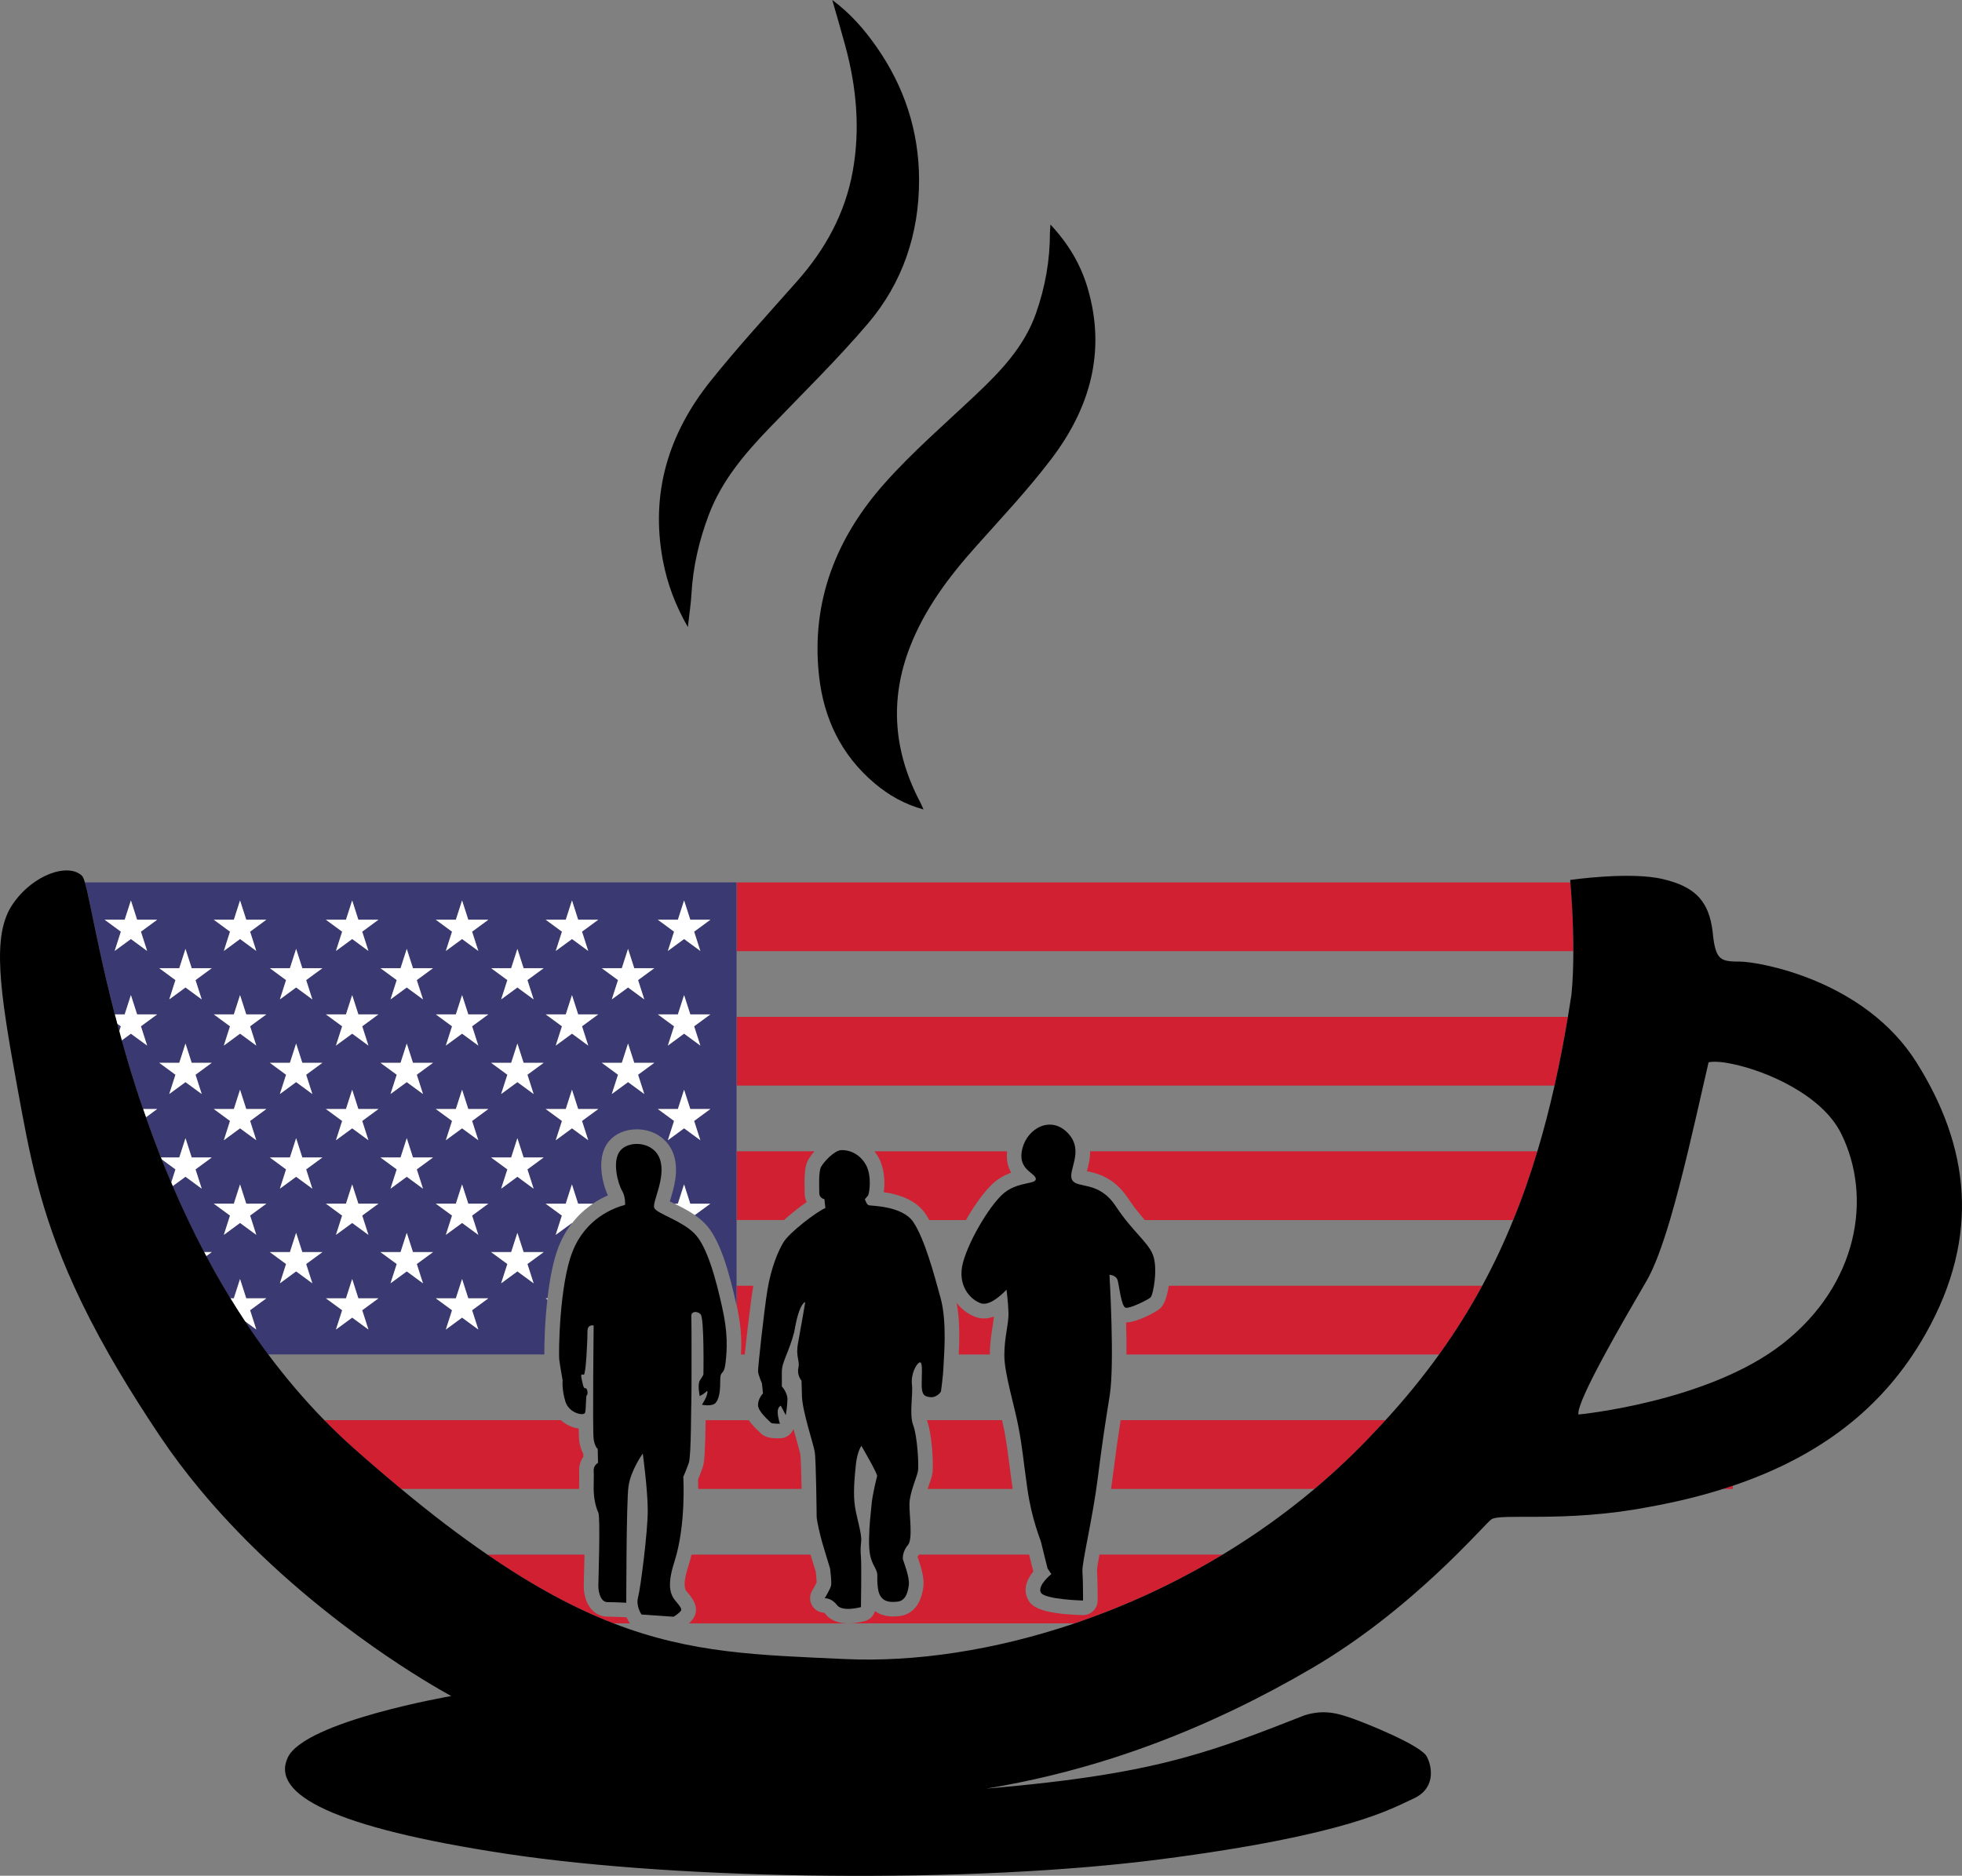<?xml version="1.0" encoding="utf-8"?>
<!-- Generator: Adobe Illustrator 23.0.2, SVG Export Plug-In . SVG Version: 6.00 Build 0)  -->
<svg version="1.1" id="Layer_1" xmlns="http://www.w3.org/2000/svg" xmlns:xlink="http://www.w3.org/1999/xlink" x="0px" y="0px"
	 viewBox="0 0 591.18 565.33" style="enable-background:new 0 0 591.18 565.33;" xml:space="preserve">
<rect x="0" y="0" width="591.18" height="565.33" fill="#808080" stroke="none"/>
<style type="text/css">
	.st0{fill:none;}
	.st1{fill:#D02032;}
	.st2{fill:#3B3971;}
	.st3{fill:#FFFFFF;}
</style>
<g>
	<polyline class="st0" points="236.24,367.71 222.01,367.71 222.01,387.51 226.98,387.51 	"/>
	<path class="st0" d="M323.8,489.26c-24.23,8.2-48.28,11.73-69.24,10.76c-25.7-1.19-46.05-1.6-69.72-10.76h5
		c0.78,1,1.92,1.63,3.18,1.72l9.64,0.66c0.1,0,0.21,0.01,0.31,0.01c0.76,0,1.53-0.21,2.2-0.6c0.75-0.44,1.64-1.06,2.44-1.79h47.5
		c0.15,0,0.28,0.01,0.43,0.01c0.25,0,0.5,0,0.75-0.01H323.8z"/>
	<path class="st0" d="M522.11,320.66c-3.23-0.69-5.84-0.85-7.26-0.5c-0.51,2.23-1.06,4.58-1.61,7.01
		c-1.42,6.25-2.96,13.06-4.59,19.81c-1.73,7.21-3.57,14.35-5.44,20.72c-2.29,7.7-4.67,14.26-7.09,18.4
		c-0.26,0.44-0.53,0.91-0.81,1.39c-3.3,5.66-7.85,13.52-11.75,20.72c-4.62,8.53-8.32,16.14-7.92,18.09c0,0,39.23-3.74,61.71-21.47
		c22.48-17.74,26.97-43.97,17.48-63.21C549.11,330.05,532.41,322.8,522.11,320.66z"/>
	<path class="st1" d="M474.07,286.66H222.01v-20.71h251.17C473.4,268.47,474.09,277.22,474.07,286.66z"/>
	<path class="st1" d="M472.43,306.47c-1.19,7.18-2.52,14.07-4.02,20.71h-246.4v-20.71H472.43z"/>
	<path class="st1" d="M243.48,349.64c-1.01,1.91-1.14,4.52-1.04,8.98c0.01,0.38,0.01,0.7,0.01,0.95c0,1.01,0.23,1.92,0.62,2.71
		c-2.2,1.51-4.71,3.48-6.82,5.42h-14.24v-20.72h23.38C244.49,348.03,243.82,349.01,243.48,349.64z"/>
	<path class="st1" d="M463.24,346.99c-2.16,7.19-4.56,14.09-7.29,20.72h-111c-1.56-1.79-3.26-3.86-5.11-6.63
		c-4.18-6.31-9.26-7.44-12.34-8.1c0.03-0.12,0.06-0.23,0.09-0.34c0.37-1.42,0.9-3.42,0.87-5.65H463.24z"/>
	<path class="st1" d="M304.68,353.42c-1.22,0.45-2.54,1.07-3.84,1.94c-3.08,2.08-6.78,7.06-9.79,12.36h-11.05
		c-0.35-0.65-0.72-1.25-1.09-1.82c-3.01-4.52-8.64-6.02-12.62-6.6c0.48-3.24,0.12-7.62-1.69-10.67c-0.34-0.59-0.72-1.13-1.12-1.63
		h39.98C303.15,349.73,303.75,351.83,304.68,353.42z"/>
	<path class="st1" d="M446.62,387.51c-3.86,7.15-8.17,14.02-13,20.72h-94.19c0.01-3.2-0.03-6.53-0.12-9.67h0.09
		c3.02,0,8.85-3.02,10.2-4.23c1.23-1.1,2.13-3.77,2.57-6.82H446.62z"/>
	<path class="st1" d="M226.98,387.51c-0.01,0.13-0.04,0.25-0.07,0.38c-0.6,3.65-1.85,13.88-2.51,20.34h-1.14
		c0.25-3.67,0.15-8.22-1.25-14.69v-6.03H226.98z"/>
	<path class="st1" d="M299.47,396.8c-0.07,0.92-0.25,2.03-0.43,3.24c-0.35,2.23-0.78,5-0.79,8.19h-9.36
		c0.22-4.2,0.37-10.13-0.62-15.53c1.59,2.05,3.68,3.55,5.91,4.3c0.72,0.23,1.5,0.37,2.27,0.37
		C297.49,397.37,298.5,397.15,299.47,396.8z"/>
	<path class="st1" d="M174.51,443.48c0.04,0.81,0.03,1.29,0.01,2.11c-0.01,0.69-0.03,1.58-0.03,2.96c0,0.07,0.01,0.13,0.01,0.19
		h-53.67c-4.46-3.7-9.08-7.66-13.91-11.93c-3.2-2.83-6.28-5.77-9.23-8.79h71.29c1.6,1.44,3.57,2.3,5.39,2.52
		c0.03,2,0.09,3.39,0.18,3.9c0.25,1.58,0.69,2.79,1.19,3.68l0.03,0.95C174.95,440.23,174.4,441.72,174.51,443.48z"/>
	<path class="st1" d="M241.54,448.75h-31.16c0-1.19-0.03-2.16-0.06-2.83c0.37-0.88,0.91-2.2,1.39-3.6c0.56-1.6,0.78-5.06,0.91-14.29
		h12.99c1,1.44,2.23,2.61,3.1,3.42l0.22,0.21c1.56,1.83,4.01,1.83,5.68,1.83h0.5c1.41-0.04,2.71-0.76,3.52-1.94
		c0.19-0.28,0.34-0.57,0.45-0.87c0.34,1.23,0.68,2.45,1,3.58c0.45,1.63,0.97,3.48,1.06,4.04
		C241.31,439.35,241.44,444.2,241.54,448.75z"/>
	<path class="st1" d="M417.47,428.02c-1.07,1.19-2.19,2.38-3.3,3.55c-5.74,6.15-11.8,11.87-18.09,17.17h-61.3
		c0.12-0.82,0.23-1.63,0.34-2.44c1.07-8.45,1.72-12.96,2.54-18.29H417.47z"/>
	<path class="st1" d="M280.93,444.15c0.46-2.54-0.1-12.05-1.63-16.13h22.64c0.23,1,0.44,1.97,0.62,2.86
		c0.76,4.11,1.09,6.62,1.57,10.42c0.26,2.03,0.56,4.39,1,7.44h-25.61c0.15-0.47,0.29-0.91,0.44-1.31
		C280.4,446.12,280.77,445.08,280.93,444.15z"/>
	<path class="st1" d="M522.11,448.75v-0.97c-0.98,0.34-1.97,0.66-2.98,0.97H522.11z"/>
	<path class="st1" d="M368.38,468.54c-14.46,8.75-29.56,15.64-44.58,20.72h-67.51c2.17-0.1,4.08-0.62,4.31-0.68
		c1.48-0.41,2.63-1.57,3.04-3.01c1.45,1.06,3.29,1.61,5.42,1.61c0.57,0,1.16-0.04,1.73-0.09c2.88-0.29,6.52-2.05,7.43-8.79
		c0.35-2.58-0.62-5.86-1.72-9.01c0,0,0-0.01-0.01-0.01c0.06-0.19,0.19-0.45,0.41-0.75h33.18c0.28,1.17,0.69,2.8,1.28,5.09
		c-1.72,2.11-3.21,5.09-1.73,8.2c0.78,1.6,2.2,4.59,16.61,4.95h0.1c1.14,0,2.26-0.45,3.08-1.26c0.84-0.82,1.32-1.97,1.32-3.14
		c0-0.26,0-6.47-0.19-9.04c0-0.65,0.31-2.55,0.72-4.8H368.38z"/>
	<path class="st1" d="M189.83,489.26h-4.99c-11.55-4.46-23.88-11.01-38.01-20.72h29.29c-0.04,2.07-0.1,4.48-0.18,7.31
		c-0.03,1.14-0.04,1.92-0.04,2.13c0,5.46,2.96,9.27,7.21,9.27c2.27,0,5.34,0.18,5.37,0.18h0.31c0.41,0.94,0.82,1.54,0.94,1.7
		C189.75,489.18,189.8,489.21,189.83,489.26z"/>
	<path class="st1" d="M209.07,487.52c1.76-3.16-0.53-5.91-1.76-7.4c-0.25-0.29-0.62-0.75-0.68-0.84c-0.65-1.29-0.37-3.76,0.82-7.38
		c0.35-1.1,0.65-2.23,0.92-3.36h35.85c0.6,1.98,1.31,4.24,1.57,5.12c0.16,1.26,0.26,2.63,0.28,3.26c-0.23,0.53-0.81,1.58-1.32,2.41
		c-0.87,1.41-0.88,3.17-0.04,4.58c0.78,1.31,2.16,2.1,3.65,2.16c0.04,0.03,0.15,0.1,0.28,0.28c0.95,1.29,2.88,2.8,6.47,2.92h-47.5
		C208.19,488.74,208.7,488.16,209.07,487.52z"/>
	<path class="st2" d="M25.58,265.94v0.01c0.98,3.39,2.32,10.71,4.49,20.71c1.22,5.59,2.69,12.02,4.51,19.06h2.99l1.88-5.81
		l1.86,5.81h6.05l-4.9,3.6l1.88,5.81l-4.89-3.6l-2.76,2.03c1.22,4.37,2.57,8.94,4.07,13.62c0.73,2.33,1.51,4.68,2.35,7.07h4.26
		l-3.39,2.48c0,0.01,0,0.01,0,0.01c1.17,3.36,2.42,6.78,3.77,10.24c0.23,0.62,0.47,1.23,0.72,1.86h5.56l1.86-5.81l1.86,5.81h6.05
		l-4.89,3.58l1.86,5.81l-4.89-3.58l-3.86,2.83c1.45,3.39,2.99,6.79,4.62,10.21c1.54,3.23,3.16,6.46,4.84,9.67h2.3l-1.66,1.22
		c1.58,2.98,3.24,5.96,4.97,8.91c0.75,1.26,1.51,2.54,2.29,3.8h1.07l1.86-5.81l1.86,5.81h6.05l-4.89,3.58l1.86,5.81l-3.49-2.57
		c2.25,3.42,4.61,6.78,7.07,10.1h83.25c-0.03-3.24,0.13-9.73,0.91-16.54l-0.53-0.38h0.57c0.65-5.65,1.72-11.46,3.42-15.75
		c1.03-2.55,2.36-4.87,3.98-6.94l-0.06-0.03l-4.89,3.58l1.86-5.81l-4.89-3.58h6.05l1.86-5.81l1.86,5.81h4.46
		c1.42-0.95,2.94-1.79,4.55-2.49c-1.12-2.35-2.52-7.09-1.82-11.39l-0.07-0.04h0.07c0.31-1.81,0.97-3.54,2.2-4.97
		c1.91-2.23,4.93-3.51,8.29-3.51c5.39,0,9.8,3.14,11.27,8.01c1.42,4.75-0.09,9.77-1.1,13.08c-0.06,0.21-0.12,0.41-0.18,0.62
		c0.44,0.23,0.92,0.47,1.35,0.69c0,0,0.01,0,0.03,0.01h1l1.86-5.81l1.86,5.81h6.05l-4.67,3.42c1.06,0.73,2.07,1.53,2.98,2.44
		c4.65,4.65,7.43,14.88,9.52,24.26c0.06,0.23,0.09,0.43,0.13,0.65v-127.6H25.58z M42.46,280.79l1.88,5.81l-4.89-3.6l-4.9,3.6
		l1.88-5.81l-4.9-3.6h6.05l1.88-5.8l1.86,5.8h6.05L42.46,280.79z M58.91,323.92l1.86,5.8l-4.89-3.58L51,329.71l1.86-5.8l-4.89-3.6
		h6.05l1.86-5.81l1.86,5.81h6.05L58.91,323.92z M58.91,295.39l1.86,5.81l-4.89-3.6L51,301.2l1.86-5.81l-4.89-3.6h6.05l1.86-5.8
		l1.86,5.8h6.05L58.91,295.39z M75.36,366.36l1.86,5.81l-4.89-3.58l-4.89,3.58l1.86-5.81l-4.89-3.58h6.05l1.86-5.81l1.86,5.81h6.05
		L75.36,366.36z M75.36,337.84l1.86,5.8l-4.89-3.58l-4.89,3.58l1.86-5.8l-4.89-3.6h6.05l1.86-5.81l1.86,5.81h6.05L75.36,337.84z
		 M75.36,309.32l1.86,5.81l-4.89-3.6l-4.89,3.6l1.86-5.81l-4.89-3.6h6.05l1.86-5.81l1.86,5.81h6.05L75.36,309.32z M75.36,280.79
		l1.86,5.81l-4.89-3.6l-4.89,3.6l1.86-5.81l-4.89-3.6h6.05l1.86-5.8l1.86,5.8h6.05L75.36,280.79z M94.11,386.77l-4.89-3.6l-4.89,3.6
		l1.86-5.81l-4.89-3.58h6.05l1.86-5.81l1.86,5.81h6.05l-4.89,3.58L94.11,386.77z M92.25,352.43l1.86,5.81l-4.89-3.58l-4.89,3.58
		l1.86-5.81l-4.89-3.58h6.05l1.86-5.81l1.86,5.81h6.05L92.25,352.43z M92.25,323.92l1.86,5.8l-4.89-3.58l-4.89,3.58l1.86-5.8
		l-4.89-3.6h6.05l1.86-5.81l1.86,5.81h6.05L92.25,323.92z M92.25,295.39l1.86,5.81l-4.89-3.6l-4.89,3.6l1.86-5.81l-4.89-3.6h6.05
		l1.86-5.8l1.86,5.8h6.05L92.25,295.39z M111.01,400.7l-4.89-3.6l-4.89,3.6l1.86-5.81l-4.89-3.58h6.05l1.86-5.81l1.86,5.81h6.05
		l-4.89,3.58L111.01,400.7z M109.14,366.36l1.86,5.81l-4.89-3.58l-4.89,3.58l1.86-5.81l-4.89-3.58h6.05l1.86-5.81l1.86,5.81h6.05
		L109.14,366.36z M109.14,337.84l1.86,5.8l-4.89-3.58l-4.89,3.58l1.86-5.8l-4.89-3.6h6.05l1.86-5.81l1.86,5.81h6.05L109.14,337.84z
		 M109.14,309.32l1.86,5.81l-4.89-3.6l-4.89,3.6l1.86-5.81l-4.89-3.6h6.05l1.86-5.81l1.86,5.81h6.05L109.14,309.32z M109.14,280.79
		l1.86,5.81l-4.89-3.6l-4.89,3.6l1.86-5.81l-4.89-3.6h6.05l1.86-5.8l1.86,5.8h6.05L109.14,280.79z M127.46,386.77l-4.89-3.6
		l-4.9,3.6l1.88-5.81l-4.89-3.58h6.03l1.88-5.81l1.86,5.81h6.05l-4.9,3.58L127.46,386.77z M125.58,352.43l1.88,5.81l-4.89-3.58
		l-4.9,3.58l1.88-5.81l-4.89-3.58h6.03l1.88-5.81l1.86,5.81h6.05L125.58,352.43z M125.58,323.92l1.88,5.8l-4.89-3.58l-4.9,3.58
		l1.88-5.8l-4.89-3.6h6.03l1.88-5.81l1.86,5.81h6.05L125.58,323.92z M125.58,295.39l1.88,5.81l-4.89-3.6l-4.9,3.6l1.88-5.81
		l-4.89-3.6h6.03l1.88-5.8l1.86,5.8h6.05L125.58,295.39z M144.13,400.7l-4.9-3.6l-4.89,3.6l1.86-5.81l-4.89-3.58h6.05l1.86-5.81
		l1.88,5.81h6.03l-4.89,3.58L144.13,400.7z M142.25,366.36l1.88,5.81l-4.9-3.58l-4.89,3.58l1.86-5.81l-4.89-3.58h6.05l1.86-5.81
		l1.88,5.81h6.03L142.25,366.36z M142.25,337.84l1.88,5.8l-4.9-3.58l-4.89,3.58l1.86-5.8l-4.89-3.6h6.05l1.86-5.81l1.88,5.81h6.03
		L142.25,337.84z M142.25,309.32l1.88,5.81l-4.9-3.6l-4.89,3.6l1.86-5.81l-4.89-3.6h6.05l1.86-5.81l1.88,5.81h6.03L142.25,309.32z
		 M142.25,280.79l1.88,5.81l-4.9-3.6l-4.89,3.6l1.86-5.81l-4.89-3.6h6.05l1.86-5.8l1.88,5.8h6.03L142.25,280.79z M160.78,386.77
		l-4.89-3.6l-4.89,3.6l1.86-5.81l-4.89-3.58h6.05l1.86-5.81l1.86,5.81h6.05l-4.89,3.58L160.78,386.77z M158.92,352.43l1.86,5.81
		l-4.89-3.58l-4.89,3.58l1.86-5.81l-4.89-3.58h6.05l1.86-5.81l1.86,5.81h6.05L158.92,352.43z M158.92,323.92l1.86,5.8l-4.89-3.58
		l-4.89,3.58l1.86-5.8l-4.89-3.6h6.05l1.86-5.81l1.86,5.81h6.05L158.92,323.92z M158.92,295.39l1.86,5.81l-4.89-3.6l-4.89,3.6
		l1.86-5.81l-4.89-3.6h6.05l1.86-5.8l1.86,5.8h6.05L158.92,295.39z M175.37,337.84l1.86,5.8l-4.89-3.58l-4.89,3.58l1.86-5.8
		l-4.89-3.6h6.05l1.86-5.81l1.86,5.81h6.05L175.37,337.84z M175.37,309.32l1.86,5.81l-4.89-3.6l-4.89,3.6l1.86-5.81l-4.89-3.6h6.05
		l1.86-5.81l1.86,5.81h6.05L175.37,309.32z M175.37,280.79l1.86,5.81l-4.89-3.6l-4.89,3.6l1.86-5.81l-4.89-3.6h6.05l1.86-5.8
		l1.86,5.8h6.05L175.37,280.79z M194.13,329.71l-4.89-3.58l-4.89,3.58l1.86-5.8l-4.89-3.6h6.05l1.86-5.81l1.86,5.81h6.05l-4.89,3.6
		L194.13,329.71z M192.26,295.39l1.86,5.81l-4.89-3.6l-4.89,3.6l1.86-5.81l-4.89-3.6h6.05l1.86-5.8l1.86,5.8h6.05L192.26,295.39z
		 M209.15,337.84l1.86,5.8l-4.89-3.58l-4.89,3.58l1.86-5.8l-4.89-3.6h6.05l1.86-5.81l1.86,5.81h6.05L209.15,337.84z M209.15,309.32
		l1.86,5.81l-4.89-3.6l-4.89,3.6l1.86-5.81l-4.89-3.6h6.05l1.86-5.81l1.86,5.81h6.05L209.15,309.32z M209.15,280.79l1.86,5.81
		l-4.89-3.6l-4.89,3.6l1.86-5.81l-4.89-3.6h6.05l1.86-5.8l1.86,5.8h6.05L209.15,280.79z"/>
	<path class="st2" d="M35.31,308.5c0.2,0.76,0.41,1.53,0.63,2.31l0.48-1.5L35.31,308.5z"/>
	<path class="st2" d="M48.65,349.34c0,0,0,0.01,0,0.01c0.94,2.35,1.91,4.7,2.94,7.07v0l1.28-3.99L48.65,349.34z"/>
	<polygon class="st3" points="41.31,277.2 39.44,271.39 37.57,277.2 31.53,277.2 36.42,280.79 34.55,286.6 39.44,283.01 
		44.33,286.6 42.46,280.79 47.35,277.2 	"/>
	<polygon class="st3" points="47.98,291.8 52.87,295.39 51,301.2 55.89,297.61 60.78,301.2 58.91,295.39 63.8,291.8 57.76,291.8 
		55.89,285.99 54.02,291.8 	"/>
	<polygon class="st3" points="51,329.72 55.89,326.13 60.78,329.72 58.91,323.91 63.8,320.32 57.76,320.32 55.89,314.52 
		54.02,320.32 47.98,320.32 52.87,323.91 	"/>
	<path class="st3" d="M60.78,358.25l-1.87-5.81l4.89-3.59h-6.04l-1.87-5.81l-1.87,5.81h-5.56c0,0,0,0,0,0
		c0.07,0.16,0.13,0.33,0.19,0.49l4.22,3.1l-1.28,3.99v0.01c0.13,0.35,0.28,0.69,0.44,1.04v0.01l3.86-2.84L60.78,358.25z"/>
	<path class="st3" d="M61.49,377.37C61.49,377.38,61.49,377.38,61.49,377.37c0.22,0.42,0.43,0.83,0.65,1.22l1.66-1.22H61.49z"/>
	<polygon class="st3" points="84.34,301.2 89.23,297.61 94.11,301.2 92.25,295.39 97.14,291.8 91.09,291.8 89.23,285.99 
		87.36,291.8 81.32,291.8 86.2,295.39 	"/>
	<polygon class="st3" points="92.25,323.91 97.14,320.32 91.09,320.32 89.23,314.52 87.36,320.32 81.32,320.32 86.2,323.91 
		84.34,329.72 89.23,326.13 94.11,329.72 	"/>
	<polygon class="st3" points="81.32,348.85 86.2,352.44 84.34,358.25 89.23,354.66 94.11,358.25 92.25,352.44 97.14,348.85 
		91.09,348.85 89.23,343.04 87.36,348.85 	"/>
	<polygon class="st3" points="91.09,377.37 89.23,371.57 87.36,377.37 81.32,377.37 86.2,380.96 84.34,386.77 89.23,383.18 
		94.11,386.77 92.25,380.96 97.14,377.37 	"/>
	<polygon class="st3" points="120.7,291.8 114.65,291.8 119.54,295.39 117.67,301.2 122.56,297.61 127.45,301.2 125.58,295.39 
		130.47,291.8 124.43,291.8 122.56,285.99 	"/>
	<polygon class="st3" points="130.47,320.32 124.43,320.32 122.56,314.52 120.7,320.32 114.65,320.32 119.54,323.91 117.67,329.72 
		122.56,326.13 127.45,329.72 125.58,323.91 	"/>
	<polygon class="st3" points="120.7,348.85 114.65,348.85 119.54,352.44 117.67,358.25 122.56,354.66 127.45,358.25 125.58,352.44 
		130.47,348.85 124.43,348.85 122.56,343.04 	"/>
	<polygon class="st3" points="124.43,377.37 122.56,371.57 120.7,377.37 114.65,377.37 119.54,380.96 117.67,386.77 122.56,383.18 
		127.45,386.77 125.58,380.96 130.47,377.37 	"/>
	<polygon class="st3" points="154.03,291.8 147.99,291.8 152.88,295.39 151.01,301.2 155.9,297.61 160.79,301.2 158.92,295.39 
		163.81,291.8 157.77,291.8 155.9,285.99 	"/>
	<polygon class="st3" points="163.81,320.32 157.77,320.32 155.9,314.52 154.03,320.32 147.99,320.32 152.88,323.91 151.01,329.72 
		155.9,326.13 160.79,329.72 158.92,323.91 	"/>
	<polygon class="st3" points="154.03,348.85 147.99,348.85 152.88,352.44 151.01,358.25 155.9,354.66 160.79,358.25 158.92,352.44 
		163.81,348.85 157.77,348.85 155.9,343.04 	"/>
	<polygon class="st3" points="157.77,377.37 155.9,371.57 154.03,377.37 147.99,377.37 152.88,380.96 151.01,386.77 155.9,383.18 
		160.79,386.77 158.92,380.96 163.81,377.37 	"/>
	<polygon class="st3" points="187.37,291.8 181.33,291.8 186.22,295.39 184.35,301.2 189.24,297.61 194.13,301.2 192.26,295.39 
		197.15,291.8 191.11,291.8 189.24,285.99 	"/>
	<polygon class="st3" points="197.15,320.32 191.11,320.32 189.24,314.52 187.37,320.32 181.33,320.32 186.22,323.91 184.35,329.72 
		189.24,326.13 194.13,329.72 192.26,323.91 	"/>
	<polygon class="st3" points="181.4,348.85 181.4,348.9 181.33,348.85 	"/>
	<path class="st3" d="M44.33,315.12l-1.87-5.81l4.89-3.59h-6.04l-1.87-5.81l-1.87,5.81h-3c0.07,0.25,0.13,0.5,0.2,0.75
		c0.16,0.66,0.34,1.34,0.53,2.03c0,0,0,0,0,0.01l1.11,0.81l-0.48,1.5c0,0,0,0.01,0,0.01c0.23,0.89,0.48,1.8,0.75,2.73l2.75-2.02
		L44.33,315.12z"/>
	<path class="st3" d="M43.1,334.25c0.28,0.82,0.56,1.65,0.86,2.49l3.39-2.49H43.1z"/>
	<polygon class="st3" points="74.2,277.2 72.33,271.39 70.47,277.2 64.42,277.2 69.31,280.79 67.45,286.6 72.33,283.01 77.22,286.6 
		75.36,280.79 80.25,277.2 	"/>
	<polygon class="st3" points="67.45,315.12 72.33,311.53 77.22,315.12 75.36,309.31 80.25,305.72 74.2,305.72 72.33,299.92 
		70.47,305.72 64.42,305.72 69.31,309.31 	"/>
	<polygon class="st3" points="74.2,334.25 72.33,328.44 70.47,334.25 64.42,334.25 69.31,337.84 67.45,343.65 72.33,340.06 
		77.22,343.65 75.36,337.84 80.25,334.25 	"/>
	<polygon class="st3" points="75.36,366.36 80.25,362.77 74.2,362.77 72.33,356.97 70.47,362.77 64.42,362.77 69.31,366.36 
		67.45,372.17 72.33,368.58 77.22,372.17 	"/>
	<path class="st3" d="M75.36,394.89l4.89-3.59H74.2l-1.87-5.81l-1.87,5.81H69.4c0,0,0,0,0,0.01c1.39,2.29,2.83,4.56,4.33,6.82
		c0,0,0,0,0,0l3.49,2.56L75.36,394.89z"/>
	<polygon class="st3" points="107.98,277.2 106.12,271.39 104.25,277.2 98.21,277.2 103.1,280.79 101.23,286.6 106.12,283.01 
		111.01,286.6 109.14,280.79 114.03,277.2 	"/>
	<polygon class="st3" points="101.23,315.12 106.12,311.53 111.01,315.12 109.14,309.31 114.03,305.72 107.98,305.72 106.12,299.92 
		104.25,305.72 98.21,305.72 103.1,309.31 	"/>
	<polygon class="st3" points="107.98,334.25 106.12,328.44 104.25,334.25 98.21,334.25 103.1,337.84 101.23,343.65 106.12,340.06 
		111.01,343.65 109.14,337.84 114.03,334.25 	"/>
	<polygon class="st3" points="114.03,362.77 107.98,362.77 106.12,356.97 104.25,362.77 98.21,362.77 103.1,366.36 101.23,372.17 
		106.12,368.58 111.01,372.17 109.14,366.36 	"/>
	<polygon class="st3" points="107.98,391.3 106.12,385.49 104.25,391.3 98.21,391.3 103.1,394.89 101.23,400.7 106.12,397.11 
		111.01,400.7 109.14,394.89 114.03,391.3 	"/>
	<polygon class="st3" points="141.1,277.2 139.23,271.39 137.36,277.2 131.32,277.2 136.21,280.79 134.34,286.6 139.23,283.01 
		144.12,286.6 142.25,280.79 147.14,277.2 	"/>
	<polygon class="st3" points="139.23,299.92 137.36,305.72 131.32,305.72 136.21,309.31 134.34,315.12 139.23,311.53 144.12,315.12 
		142.25,309.31 147.14,305.72 141.1,305.72 	"/>
	<polygon class="st3" points="141.1,334.25 139.23,328.44 137.36,334.25 131.32,334.25 136.21,337.84 134.34,343.65 139.23,340.06 
		144.12,343.65 142.25,337.84 147.14,334.25 	"/>
	<polygon class="st3" points="147.14,362.77 141.1,362.77 139.23,356.97 137.36,362.77 131.32,362.77 136.21,366.36 134.34,372.17 
		139.23,368.58 144.12,372.17 142.25,366.36 	"/>
	<polygon class="st3" points="137.36,391.3 131.32,391.3 136.21,394.89 134.34,400.7 139.23,397.11 144.12,400.7 142.25,394.89 
		147.14,391.3 141.1,391.3 139.23,385.49 	"/>
	<polygon class="st3" points="174.21,277.2 172.35,271.39 170.48,277.2 164.44,277.2 169.33,280.79 167.46,286.6 172.35,283.01 
		177.24,286.6 175.37,280.79 180.26,277.2 	"/>
	<polygon class="st3" points="172.35,299.92 170.48,305.72 164.44,305.72 169.33,309.31 167.46,315.12 172.35,311.53 177.24,315.12 
		175.37,309.31 180.26,305.72 174.21,305.72 	"/>
	<polygon class="st3" points="174.21,334.25 172.35,328.44 170.48,334.25 164.44,334.25 169.33,337.84 167.46,343.65 172.35,340.06 
		177.24,343.65 175.37,337.84 180.26,334.25 	"/>
	<path class="st3" d="M178.67,362.78c-2.39,1.61-4.51,3.57-6.27,5.84l-0.06-0.03l-4.89,3.58l1.86-5.81l-4.89-3.58h6.05l1.86-5.81
		l1.86,5.81H178.67z"/>
	<path class="st3" d="M165.01,391.31c-0.01,0.12-0.03,0.25-0.04,0.38l-0.53-0.38H165.01z"/>
	<polygon class="st3" points="208,277.2 206.13,271.39 204.26,277.2 198.22,277.2 203.11,280.79 201.24,286.6 206.13,283.01 
		211.02,286.6 209.15,280.79 214.04,277.2 	"/>
	<polygon class="st3" points="214.04,305.72 208,305.72 206.13,299.92 204.26,305.72 198.22,305.72 203.11,309.31 201.24,315.12 
		206.13,311.53 211.02,315.12 209.15,309.31 	"/>
	<polygon class="st3" points="206.13,340.06 211.02,343.65 209.15,337.84 214.04,334.25 208,334.25 206.13,328.44 204.26,334.25 
		198.22,334.25 203.11,337.84 201.24,343.65 	"/>
	<path class="st3" d="M214.04,362.78l-4.67,3.42c-2.04-1.39-4.21-2.48-6.1-3.42h1l1.86-5.81l1.86,5.81H214.04z"/>
	<path d="M577.53,320.29c-15.73-25.11-47.83-30.48-53.33-30.48c-4.05,0-6-0.21-7.09-3.16c-0.4-1.06-0.68-2.45-0.91-4.33
		c-0.76-9.2-4.12-13.79-11.67-16.38c-1.06-0.37-2.2-0.69-3.43-0.98c-9.99-2.38-27.99,0.25-27.99,0.25s0.03,0.25,0.06,0.73
		c0.22,2.52,0.91,11.27,0.9,20.71c0,4.43-0.15,9-0.57,13.15c-0.34,2.25-0.7,4.48-1.07,6.66c-1.19,7.18-2.52,14.07-4.02,20.71
		c-1.54,6.87-3.26,13.46-5.17,19.81c-2.16,7.19-4.56,14.09-7.29,20.72c-2.77,6.84-5.87,13.43-9.33,19.8
		c-3.86,7.15-8.17,14.02-13,20.72c-4.84,6.75-10.2,13.31-16.14,19.8c-1.07,1.19-2.19,2.38-3.3,3.55
		c-5.74,6.15-11.8,11.87-18.09,17.17c-8.82,7.43-18.11,14.01-27.69,19.8c-14.46,8.75-29.56,15.64-44.58,20.72
		c-24.23,8.2-48.28,11.73-69.24,10.76c-25.7-1.19-46.05-1.6-69.72-10.76c-11.55-4.46-23.88-11.01-38.01-20.72
		c-8.03-5.5-16.63-12.03-25.99-19.8c-4.46-3.7-9.08-7.66-13.91-11.93c-3.2-2.83-6.28-5.77-9.23-8.79
		c-6.15-6.28-11.75-12.93-16.89-19.8c-2.47-3.32-4.83-6.68-7.07-10.1c-1.5-2.26-2.94-4.53-4.33-6.82c-0.78-1.26-1.54-2.54-2.29-3.8
		c-1.73-2.95-3.39-5.93-4.97-8.91c-0.22-0.4-0.43-0.81-0.65-1.22c-1.69-3.21-3.3-6.44-4.84-9.67c-1.63-3.42-3.17-6.82-4.62-10.21
		v-0.01c-0.16-0.35-0.31-0.69-0.44-1.04v-0.01c-1.03-2.38-2-4.73-2.94-7.07c0,0,0,0,0-0.01c-0.06-0.16-0.12-0.32-0.19-0.48
		c-0.25-0.63-0.48-1.25-0.72-1.86c-1.35-3.46-2.6-6.88-3.77-10.24c0,0,0,0,0-0.01c-0.31-0.82-0.59-1.66-0.87-2.48
		c-0.84-2.39-1.61-4.74-2.35-7.07c-1.5-4.68-2.85-9.25-4.07-13.62c-0.26-0.92-0.51-1.83-0.75-2.73v-0.01
		c-0.22-0.78-0.43-1.56-0.63-2.32c-0.19-0.69-0.37-1.36-0.53-2.03c-0.07-0.25-0.13-0.5-0.21-0.75c-1.82-7.04-3.29-13.47-4.51-19.06
		c-2.17-9.99-3.51-17.32-4.49-20.71v-0.01c-0.31-1.04-0.59-1.72-0.84-1.97c-3.99-3.99-14.73-0.63-20.99,8.61
		c-6.24,9.25-3.99,25.36,1.5,55.33c3.55,19.36,6.57,36.82,17.21,60.08c0,0,0,0.01,0.01,0.03c2.86,6.27,6.28,12.94,10.4,20.21
		c3.51,6.15,7.53,12.72,12.15,19.8c1.03,1.57,2.1,3.17,3.18,4.8c3.74,5.58,7.76,10.89,11.93,15.92c5.94,7.16,12.21,13.77,18.49,19.8
		c8.29,7.95,16.63,14.88,24.26,20.72c12.99,9.91,23.96,16.64,29.42,19.8c2.35,1.36,3.67,2.07,3.67,2.07s-44.13,7.59-49.28,18.55
		c-0.01,0.03-0.03,0.07-0.04,0.1c-4.99,10.92,13.41,20.97,66.22,28.94c52.95,7.98,139.89,9,196.84,1.61
		c56.96-7.37,69.72-15.39,76.18-18.29c6.25-2.8,5.86-8.75,4.21-12.27c-0.06-0.13-0.12-0.26-0.18-0.38
		c-1.79-3.46-18.46-10.11-22.48-11.52c-4.04-1.41-8.34-2.82-14.34-0.94c-13.44,5.27-24.1,9.45-36.61,12.84
		c-14.7,4.01-31.99,6.94-59.33,9.26c13.16-2.16,25.93-5.28,38.33-9.26c16.8-5.4,32.93-12.39,48.52-20.72
		c3.82-2.04,7.59-4.15,11.34-6.35c7.19-4.21,13.85-8.82,19.87-13.44c3.65-2.8,7.06-5.61,10.21-8.32c5.24-4.52,9.76-8.79,13.41-12.4
		c5.81-5.75,9.47-9.83,10.46-10.61c2.63-2.07,21.93,1.12,47.4-3.76c7.9-1.42,15.37-3.21,22.39-5.43c1.01-0.31,2-0.63,2.98-0.97
		c12.87-4.33,24.23-10.14,33.96-17.68c9.73-7.54,17.83-16.85,24.21-28.18C596.95,372.32,593.27,345.4,577.53,320.29z M537.32,404.85
		c-22.48,17.73-61.71,21.47-61.71,21.47c-0.4-1.95,3.3-9.57,7.92-18.09c3.9-7.21,8.45-15.06,11.75-20.72
		c0.28-0.48,0.54-0.95,0.81-1.39c2.42-4.14,4.8-10.7,7.09-18.4c1.88-6.37,3.71-13.52,5.44-20.72c1.63-6.75,3.17-13.56,4.59-19.81
		c0.56-2.44,1.1-4.78,1.61-7.01c1.42-0.35,4.04-0.19,7.26,0.5c10.3,2.14,27,9.39,32.7,20.99
		C564.3,360.89,559.81,387.11,537.32,404.85z"/>
	<path d="M218.62,410.72c-0.47,4.12-1.6,2.05-1.6,5.15c0,3.08-0.19,5.24-1.22,6.74c-1.03,1.5-4.3,0.75-4.3,0.75s2.05-2.99,1.58-4.21
		c-0.94,1.03-2.25,1.6-2.25,1.6s-0.75-3.57,0.09-4.78c0.85-1.22,1.03-1.69,1.03-1.69s0.29-17.04-0.84-18.17
		c-1.13-1.13-2.91-0.85-2.8,0.56c0.09,1.41,0.09,25.39,0,25.77c-0.1,0.37,0,16.29-0.76,18.45c-0.75,2.16-1.67,4.21-1.67,4.21
		s0.92,14.24-2.63,25.48c-2.25,6.84-1.22,9.38-0.56,10.68c0.65,1.31,2.99,3.27,2.52,4.12c-0.47,0.84-2.25,1.88-2.25,1.88l-9.66-0.66
		c0,0-1.78-2.52-1.03-5.25c0.75-2.71,2.91-19.75,2.91-26.03c0-6.28-1.5-17.24-1.5-17.24s-3.65,5.06-4.31,9.94
		c-0.66,4.87-0.66,35.03-0.66,35.03s-3.18-0.18-5.62-0.18c-2.42,0-2.8-3.76-2.8-4.87c0-1.13,0.66-20.71,0-22.12
		c-0.66-1.39-1.41-4.02-1.41-7.31c0-3.27,0.1-3.74,0-5.33c-0.09-1.6,1.32-2.35,1.32-2.35l-0.1-4.21c0,0-0.85-0.57-1.22-2.91
		c-0.37-2.35,0-34.28,0-34.28s-1.86-0.47-1.86,1.69c0,0.28-0.01,0.7-0.03,1.23c0,0.23-0.01,0.5-0.01,0.78
		c-0.01,0.37-0.03,0.76-0.04,1.17c-0.03,0.44-0.04,0.9-0.07,1.36c-0.01,0.37-0.03,0.73-0.06,1.12c-0.01,0.41-0.04,0.79-0.06,1.17
		c-0.03,0.37-0.06,0.73-0.07,1.1c-0.03,0.4-0.06,0.76-0.09,1.09c-0.01,0.19-0.03,0.35-0.04,0.53c-0.03,0.37-0.06,0.69-0.09,0.98
		c-0.03,0.26-0.06,0.53-0.09,0.76c-0.15,1.12-0.29,1.85-0.47,1.85c-0.66-0.04-1.03-0.51-0.56,1.69c0.47,2.2,0.56,2.39,1.12,2.39
		c0.57,0,0.75,1.97,0.38,2.05c-0.38,0.1-0.19,4.31-0.56,5.34c-0.38,1.04-4.78,0.19-5.91-3.36c-1.12-3.57-0.84-6.43-0.84-6.43
		s-0.84-4.64-1.03-6.33c-0.19-1.67,0-22.38,4.02-32.49c4.04-10.13,12.46-13.12,15.83-14.06c0,0,0.19-2.44-0.94-4.31
		c-1.12-1.86-3.18-8.89-0.47-12.08c2.72-3.18,10.3-2.71,11.99,2.91c1.69,5.62-2.52,12.74-1.78,14.43c0.75,1.69,8.14,3.74,12.08,7.68
		s6.56,14.15,8.34,22.12C219.37,401.81,219.09,406.6,218.62,410.72z"/>
	<path d="M284.28,411.91c-0.12,3.18-0.75,7.23-0.75,7.43c0,0.19-1.31,1.94-3.18,1.75c-1.88-0.19-2.55-0.75-2.63-3.43
		c-0.06-2.69,0.44-7.31-0.56-7.06c-1,0.25-2.74,3.49-2.38,6.62c0.38,3.13-0.87,9.05,0.38,12.31c1.25,3.24,1.75,12.11,1.44,13.85
		c-0.32,1.75-2.51,6.5-2.57,9.88c-0.06,3.36,1.07,10.61-0.44,12.36c-1.5,1.75-1.67,3.74-1.5,4.43c0.19,0.69,2.07,5.37,1.75,7.69
		c-0.31,2.3-1,4.74-3.49,4.99c-2.49,0.25-5.24,0.06-5.81-3.99c-0.56-4.07,0.38-3.87-0.92-6.31c-1.32-2.44-1.82-4.12-1.76-8.69
		c0.07-4.55,0.5-7.23,0.76-10.3c0.25-3.05,1.5-7.87,1.67-8.56c0.19-0.68-4.74-9.11-4.74-9.11s-1.25,1.56-1.69,5.87
		c-0.44,4.31-0.81,8.69-0.25,12.37c0.56,3.68,2.07,8.12,1.88,10.42c-0.19,2.32-0.25,2.38-0.07,4.93c0.19,2.57,0,15,0,15
		s-5.61,1.56-7.24-0.63c-1.63-2.19-3.68-2.05-3.68-2.05s1.75-2.82,1.94-3.93c0.18-1.13-0.32-5-0.32-5s-1.67-5.43-2.36-7.81
		c-0.69-2.36-1.69-6.81-1.69-7.87c0-1.06-0.19-16.98-0.56-19.42c-0.38-2.44-3.76-12.31-3.87-16.92c-0.13-4.62-0.13-4.62-0.13-4.62
		s-1.44-1.57-0.94-3.87c0.5-2.32-0.9-3.24-0.1-7.5c0.79-4.24,2.17-12.3,2.17-12.3s-0.12,0-0.32,0.15c-0.04,0.03-0.09,0.06-0.12,0.1
		c-0.16,0.13-0.4,0.4-0.68,0.9c-0.09,0.15-0.16,0.31-0.25,0.48c-0.32,0.66-0.7,1.69-1.1,3.21c-0.09,0.37-0.19,0.78-0.28,1.2
		c-0.19,0.85-0.38,1.83-0.57,2.95c-1.69,6.37-3.74,9.05-3.74,11.99c0,2.94,0,4.43,0,4.43s1.75,1.86,1.69,3.99
		c-0.06,2.13-0.5,4.68-0.5,4.68l-1.5-2.86c0,0-1.07,0.43-0.94,2.17c0.12,1.76,0.69,3.26,0.69,3.26s-2.51,0.06-2.76-0.32
		c-0.25-0.37-3.93-3.3-3.86-5.37c0.06-2.05,1.5-3.43,1.5-3.43l-0.32-3.05c0,0-1.12-2.63-1.17-3.57c-0.07-0.92,1.81-18.36,2.86-24.73
		c1.07-6.37,3.07-11.36,4.81-14.23c1.75-2.88,9.8-9.11,12.62-10.3l-0.29-2.67c0,0-1.54-0.28-1.54-1.82c0-1.56-0.28-6.37,0.51-7.88
		c0.79-1.5,3.98-5,6.13-5.09c2.16-0.1,5.34,0.92,7.31,4.26c1.97,3.33,1.17,8.85,0.7,9.47c-0.47,0.6-0.98,1.03-0.9,1.16
		c0.1,0.15,0.47,1.51,1.17,1.73c0.7,0.23,10.13,0.1,13.44,5.11c3.33,5.02,6.16,15.41,8.17,22.78
		C285.41,398.48,284.41,408.71,284.28,411.91z"/>
	<path d="M346.66,391.04c-0.84,0.75-6.18,3.38-7.48,3.1c-1.32-0.28-1.98-6.84-2.44-8.34c-0.47-1.5-2.44-1.6-2.44-1.6
		s1.58,26.8,0.09,36.25c-1.5,9.47-2.16,13.5-3.65,25.3c-1.5,11.8-4.77,25.29-4.59,27.82c0.19,2.52,0.19,8.81,0.19,8.81
		s-11.71-0.29-12.74-2.44c-1.03-2.16,3.18-5.53,3.18-5.53l-1.13-1.69c0,0-1.86-7.4-1.97-7.95c-0.09-0.57-2.8-6.75-4.11-16.03
		c-1.32-9.27-1.44-12.05-2.69-18.67c-1.26-6.62-4.26-16.11-4.26-21.62c0-5.49,1.38-9.61,1.25-12.86c-0.12-3.24-0.59-6.9-0.59-6.9
		s-4.64,5.15-7.7,4.12c-3.07-1.04-7.28-5.25-5.42-12.28c1.88-7.01,8.81-18.64,13.12-21.54c4.3-2.91,9.17-2.05,8.81-3.83
		c-0.38-1.79-5.62-2.73-4.04-9c1.6-6.28,8.72-10.02,13.78-4.59c5.05,5.43-0.28,11.33,1.22,14.04c1.5,2.73,7.95,0.1,13.11,7.88
		c5.15,7.76,9.47,10.58,11.15,14.51C349.01,381.96,347.51,390.29,346.66,391.04z"/>
</g>
<path d="M316.52,67.68c5.54,5.93,9.14,12.14,11.21,19.17c5.63,19.11,0.67,36.2-10.96,51.49c-7,9.21-14.96,17.7-22.68,26.34
	c-8.16,9.12-15.43,18.78-19.9,30.28c-6.25,16.08-4.89,31.7,3.1,46.86c0.3,0.57,0.54,1.17,0.98,2.14c-5.77-1.57-10.5-4.31-14.73-7.87
	c-10.08-8.5-15.37-19.59-16.77-32.54c-2.42-22.41,5.28-41.63,19.9-58.03c8.38-9.4,18-17.71,27.18-26.38
	c7.59-7.16,14.74-14.58,18.31-24.72c2.78-7.89,4.22-15.99,4.2-24.36C316.37,69.53,316.44,68.99,316.52,67.68z"/>
<path d="M250.78,0c5.51,4.08,9.65,8.88,13.32,14.12c8.4,12,12.79,25.4,12.83,39.98c0.05,16.26-4.94,31.16-15.5,43.52
	c-9.35,10.95-19.69,21.06-29.68,31.46c-7.42,7.73-14.28,15.8-18.15,26c-2.92,7.71-4.78,15.62-5.25,23.87
	c-0.18,3.14-0.67,6.27-1.09,10.04c-3.8-6.63-6.19-13.09-7.5-19.97c-3.87-20.35,1.67-38.34,14.33-54.17
	c8.3-10.37,17.31-20.17,26.12-30.13c8.48-9.59,14.45-20.44,16.73-33.09c2.3-12.74,1.14-25.34-2.23-37.78
	C253.5,9.38,252.18,4.92,250.78,0z"/>
</svg>
